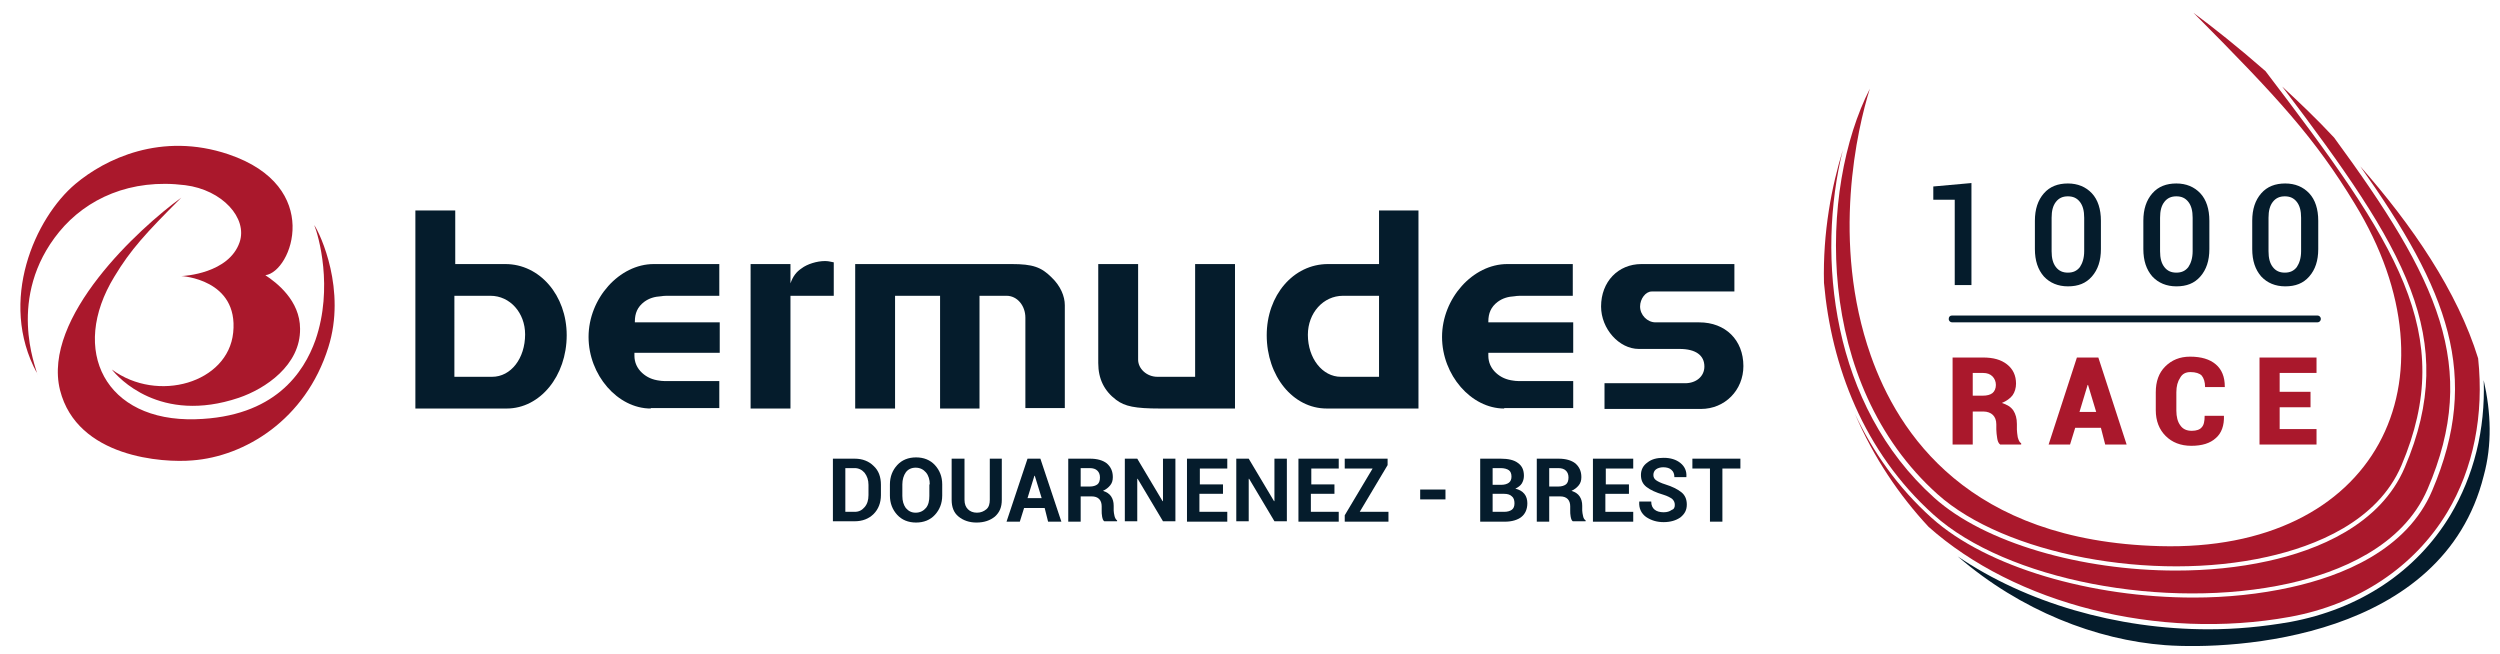 <?xml version="1.0" encoding="UTF-8"?>
<!-- Generator: Adobe Illustrator 23.0.2, SVG Export Plug-In . SVG Version: 6.00 Build 0)  -->
<svg version="1.1" id="Calque_1" xmlns="http://www.w3.org/2000/svg" xmlns:xlink="http://www.w3.org/1999/xlink" x="0px" y="0px" viewBox="0 0 583.2 152.6" style="enable-background:new 0 0 583.2 152.6;" xml:space="preserve">
<style type="text/css">
	.st0{fill:#051C2C;}
	.st1{fill:#AA182C;}
</style>
<g>
	<g>
		<path class="st0" d="M459.9,66.5H456V46.6h-5v-3.1l8.9-0.8V66.5z"/>
		<path class="st0" d="M490.1,58.1c0,2.7-0.7,4.8-2.1,6.4c-1.4,1.6-3.2,2.3-5.6,2.3c-2.3,0-4.2-0.8-5.6-2.3    c-1.4-1.6-2.1-3.7-2.1-6.4v-6.6c0-2.7,0.7-4.8,2.1-6.4c1.4-1.6,3.3-2.3,5.6-2.3s4.2,0.8,5.6,2.3s2.1,3.7,2.1,6.4V58.1z     M486.2,50.8c0-1.6-0.3-2.8-1-3.7c-0.7-0.9-1.6-1.3-2.8-1.3c-1.2,0-2.1,0.4-2.8,1.3c-0.7,0.9-1,2.1-1,3.7v7.8c0,1.6,0.3,2.8,1,3.7    c0.7,0.9,1.6,1.3,2.8,1.3c1.2,0,2.1-0.4,2.8-1.3c0.6-0.9,1-2.1,1-3.7V50.8z"/>
		<path class="st0" d="M515.4,58.1c0,2.7-0.7,4.8-2.1,6.4c-1.4,1.6-3.2,2.3-5.6,2.3c-2.3,0-4.2-0.8-5.6-2.3    c-1.4-1.6-2.1-3.7-2.1-6.4v-6.6c0-2.7,0.7-4.8,2.1-6.4c1.4-1.6,3.3-2.3,5.6-2.3s4.2,0.8,5.6,2.3s2.1,3.7,2.1,6.4V58.1z     M511.5,50.8c0-1.6-0.3-2.8-1-3.7c-0.7-0.9-1.6-1.3-2.8-1.3c-1.2,0-2.1,0.4-2.8,1.3c-0.7,0.9-1,2.1-1,3.7v7.8c0,1.6,0.3,2.8,1,3.7    c0.7,0.9,1.6,1.3,2.8,1.3c1.2,0,2.1-0.4,2.8-1.3c0.6-0.9,1-2.1,1-3.7V50.8z"/>
		<path class="st0" d="M540.8,58.1c0,2.7-0.7,4.8-2.1,6.4c-1.4,1.6-3.2,2.3-5.6,2.3c-2.3,0-4.2-0.8-5.6-2.3    c-1.4-1.6-2.1-3.7-2.1-6.4v-6.6c0-2.7,0.7-4.8,2.1-6.4c1.4-1.6,3.3-2.3,5.6-2.3s4.2,0.8,5.6,2.3s2.1,3.7,2.1,6.4V58.1z     M536.8,50.8c0-1.6-0.3-2.8-1-3.7c-0.7-0.9-1.6-1.3-2.8-1.3c-1.2,0-2.1,0.4-2.8,1.3c-0.7,0.9-1,2.1-1,3.7v7.8c0,1.6,0.3,2.8,1,3.7    c0.7,0.9,1.6,1.3,2.8,1.3c1.2,0,2.1-0.4,2.8-1.3c0.6-0.9,1-2.1,1-3.7V50.8z"/>
	</g>
	<g>
		<path class="st1" d="M460.2,95.9v7.8h-4.7V83.4h7.1c2.4,0,4.2,0.5,5.6,1.6c1.4,1.1,2.1,2.6,2.1,4.5c0,1-0.3,2-0.8,2.7    S468,93.6,467,94c1.2,0.4,2.1,0.9,2.7,1.8c0.5,0.8,0.8,1.8,0.8,3.1v1.3c0,0.5,0.1,1.1,0.2,1.8c0.2,0.7,0.4,1.2,0.8,1.4v0.3h-4.9    c-0.4-0.3-0.6-0.8-0.7-1.5s-0.2-1.4-0.2-2v-1.2c0-1-0.3-1.7-0.8-2.2c-0.5-0.5-1.3-0.8-2.2-0.8H460.2z M460.2,92.3h2.4    c0.9,0,1.7-0.2,2.2-0.6c0.5-0.4,0.8-1.1,0.8-1.9c0-0.8-0.3-1.5-0.8-2s-1.2-0.8-2.2-0.8h-2.4V92.3z"/>
		<path class="st1" d="M490.1,99.8h-6l-1.2,3.9h-5l6.6-20.3h2.5v0l0,0h2.5l6.6,20.3h-5L490.1,99.8z M485.1,96.1h3.9l-1.9-6.3H487    L485.1,96.1z"/>
		<path class="st1" d="M518.8,96.9L518.8,96.9c0.1,2.4-0.6,4.2-1.9,5.3c-1.3,1.2-3.2,1.8-5.7,1.8c-2.5,0-4.5-0.8-6-2.3    c-1.5-1.5-2.3-3.5-2.3-6v-4.2c0-2.5,0.7-4.5,2.2-6s3.4-2.3,5.8-2.3c2.6,0,4.6,0.6,6,1.8s2.1,2.9,2.1,5.2l0,0.1h-4.6    c0-1.2-0.3-2.1-0.8-2.7c-0.5-0.5-1.4-0.8-2.6-0.8c-1.1,0-1.9,0.4-2.4,1.3c-0.6,0.9-0.9,2-0.9,3.4v4.3c0,1.4,0.3,2.6,0.9,3.4    c0.6,0.9,1.5,1.3,2.7,1.3c1.1,0,1.9-0.3,2.3-0.8c0.5-0.5,0.7-1.4,0.7-2.7H518.8z"/>
		<path class="st1" d="M539,95h-7.2v5.1h8.6v3.6h-13.3V83.4h13.3V87h-8.6v4.4h7.2V95z"/>
	</g>
	<g>
		<g>
			<g>
				<g>
					<path class="st0" d="M106.1,69h8.3c4.6,0,8.1,4,8.1,9c0,5.6-3.3,9.9-7.7,9.9h-8.8V69z M96.8,95.3h21.4c7.8,0,14-7.6,14-17.1       c0-9.3-6.3-16.6-14.3-16.6h-11.7V49.1h-9.3V95.3z"/>
				</g>
			</g>
			<g>
				<g>
					<path class="st0" d="M151.8,95.3c-7.7,0-14.5-7.8-14.5-16.7c0-9,7.2-17,15.2-17h15.3V69h-11.2c-1,0-1.8,0-2.3,0.1       c-1.7,0.1-2.9,0.5-4,1.3c-1.6,1.2-2.2,2.7-2.2,4.6v0.2h19.8v7.1H148V83c0,1.5,0.6,2.9,1.8,4c1.1,1,2.4,1.6,4.1,1.8       c0.5,0.1,1.4,0.1,2.4,0.1h11.5v6.3H151.8z"/>
				</g>
			</g>
			<g>
				<g>
					<path class="st0" d="M175.1,61.6h9.3v4.5c0.6-1.7,1.4-2.7,2.6-3.5c1.3-1,3.6-1.7,5.4-1.7c0.8,0,1.1,0.1,2.1,0.3V69h-10.1v26.3       h-9.3V61.6z"/>
				</g>
			</g>
			<g>
				<g>
					<path class="st0" d="M199.6,61.6h36.4c4.9,0,6.9,0.7,9.3,3.1c2.1,2,3.1,4.4,3.1,6.5v24h-9.2V74.1c0-2.8-1.9-5.1-4.4-5.1h-6.3       v26.3h-9.2V69h-10.5v26.3h-9.3V61.6z"/>
				</g>
			</g>
			<g>
				<g>
					<path class="st0" d="M270.6,95.3c-5.8,0-8.2-0.5-10.2-2c-2.8-2.1-4.2-4.9-4.2-8.6V61.6h9.3v22.3c0,2.1,2,4,4.5,4h8.8V61.6h9.3       v33.7H270.6z"/>
				</g>
			</g>
			<g>
				<g>
					<path class="st0" d="M312.8,87.9c-4.3,0-7.7-4.3-7.7-9.8c0-5.1,3.6-9.1,8.2-9.1h8.4v18.9H312.8z M330.9,95.3V49.1h-9.2v12.5       h-11.9c-8.1,0-14.3,7.3-14.3,16.6c0,9.5,6.1,17.1,14,17.1H330.9z"/>
				</g>
			</g>
			<g>
				<g>
					<path class="st0" d="M350.9,95.3c-7.7,0-14.5-7.8-14.5-16.7c0-9,7.2-17,15.2-17h15.3V69h-11.2c-1,0-1.8,0-2.3,0.1       c-1.7,0.1-2.9,0.5-4,1.3c-1.6,1.2-2.2,2.7-2.2,4.6v0.2h19.8v7.1h-19.8V83c0,1.5,0.6,2.9,1.8,4c1.1,1,2.4,1.6,4.1,1.8       c0.5,0.1,1.4,0.1,2.4,0.1h11.5v6.3H350.9z"/>
				</g>
			</g>
			<g>
				<g>
					<path class="st0" d="M393.1,89.4c2.6,0,4.5-1.6,4.5-3.9c0-2.6-2-4.1-5.8-4.1h-9.5c-4.6,0-8.8-4.7-8.8-9.9c0-5.8,4-9.9,9.4-9.9       h21.7V68h-19.3c-1.4,0-2.7,1.7-2.7,3.5c0,2,1.7,3.7,3.6,3.7h10.2c6.1,0,10.3,4.1,10.3,10.2c0,5.6-4.3,10-9.9,10h-22.5v-6H393.1       z"/>
				</g>
			</g>
		</g>
		<g>
			<g>
				<path class="st0" d="M540.1,75H456c-0.3,0-0.5-0.2-0.5-0.5s0.2-0.5,0.5-0.5h84.1c0.3,0,0.5,0.2,0.5,0.5S540.4,75,540.1,75z"/>
			</g>
		</g>
		<g>
			<g>
				<path class="st1" d="M61.9,64.2c6.2-0.8,13.6-20.7-8.6-28.2c-15.7-5.3-28.8,1.1-35.7,6.9c-9.4,7.9-18.1,27.3-9,44.1      c0.2,0.5,0.1,0.5,0,0c-0.1-1.1-7.2-17.7,5.2-32.9c6.4-7.8,16.7-12.5,29.4-10.9c8.7,1.1,14.6,7.7,12.7,13.3      c-2.5,7.3-13,7.9-13.6,7.9l0,0c0,0,13.4,0.7,12.1,13.2c-1.2,11.7-17.6,16.5-28.3,8.6l0,0C27.5,88,37.3,99,55.7,92.8      c6.2-2.1,14.4-7.6,14.3-16.1C70,70.1,64.5,65.9,61.9,64.2z"/>
			</g>
		</g>
		<g>
			<g>
				<path class="st1" d="M42.3,46.1C32.5,53.2,9.8,74,14,91c4,15.8,24.1,17,30.9,16.4c12.1-0.9,26.4-9.4,31.7-26.4      c4.2-13.3-1.8-26.3-3.3-28.5l0,0c1,2.4,4.5,14.6,0.3,26.8c-2.7,7.6-9.5,18-28,18.5c-21,0.6-29.5-16-18.9-33.3      C30.5,58.2,34,54.4,42.3,46.1L42.3,46.1z"/>
			</g>
		</g>
	</g>
	<g>
		<path class="st0" d="M579.4,88.7c0.4,11.5-2.3,22.3-7.8,31.5c-7.9,13.1-21.1,21.9-37.4,24.9c-6.3,1.1-12.6,1.7-19,1.7    c-21.4,0-42.6-6.2-58.5-17c14.7,12.7,32.4,19.5,48.4,20.7c16.4,1.2,64.8-1.5,74.3-39.5C581.4,103.7,581.1,96.2,579.4,88.7z"/>
	</g>
	<g>
		<path class="st1" d="M437,18.5C437,18.5,437,18.5,437,18.5C437,18.5,437,18.5,437,18.5L437,18.5z"/>
		<path class="st1" d="M436.2,20.7C424.3,44,423.1,89.4,452,115.3c15.6,14,50.1,20.6,76.9,14.6c11.2-2.5,25.7-8.2,31.3-21.3    c13.1-30.9-1-51.7-31.7-92C522.1,11,516.3,6.4,511.7,3c19.9,20,28.3,29.2,37.6,44.5c25.3,41.4,4.9,81.3-45.5,79.9    c-44.6-1.2-61-26.3-67.4-44.5C427.1,56.4,433.3,29.9,436.2,20.7z"/>
		<path class="st1" d="M544.5,32.1c-4-4.3-8.1-8.2-12.1-11.9c28.7,37.9,41.5,58.5,28.6,88.8c-5.7,13.5-20.5,19.4-32,21.9    c-6.8,1.5-14,2.2-21.4,2.2c-22,0-44.6-6.4-56.4-17c-24-21.6-27.5-56.3-21.3-81.1c-2.6,8.4-4.7,19.2-4.4,31    c1.7,19.3,9.2,39.4,25.6,54.1c16.9,15.2,54.1,22.4,82.9,16c11.6-2.6,26.5-8.5,32.3-22C578.6,85.5,568.7,65.1,544.5,32.1z"/>
	</g>
	<g>
		<path class="st1" d="M578.1,83.6c-4.8-15.6-15.5-31.2-27.5-44.8c20.6,29.1,28.2,48.8,16.8,75.6c-5.9,14-21.2,20-33,22.6    c-7.2,1.6-14.9,2.4-22.7,2.4c-23.7,0-48.2-7-61.1-18.6c-7.9-7.1-13.7-15.4-17.9-24.3c4.4,10.3,10.4,19.1,17.2,26.4    c20.1,17.9,53.5,26.6,84.3,21c15.9-2.9,29-11.6,36.7-24.4C577,109.3,579.5,96.8,578.1,83.6z"/>
	</g>
	<g>
		<path class="st0" d="M540.6,75.2h-85.2c-0.4,0-0.8-0.3-0.8-0.8s0.3-0.8,0.8-0.8h85.2c0.4,0,0.8,0.3,0.8,0.8S541,75.2,540.6,75.2z"/>
	</g>
</g>
<g>
	<path class="st0" d="M194.3,121.6V107h5.1c1.8,0,3.3,0.6,4.4,1.7c1.2,1.1,1.7,2.6,1.7,4.4v2.4c0,1.8-0.6,3.3-1.7,4.4   s-2.6,1.7-4.4,1.7H194.3z M197.2,109.3v10.1h2.2c1,0,1.7-0.4,2.3-1.1c0.6-0.7,0.9-1.6,0.9-2.8v-2.4c0-1.1-0.3-2-0.9-2.8   c-0.6-0.7-1.4-1.1-2.3-1.1H197.2z"/>
	<path class="st0" d="M219.8,115.6c0,1.8-0.6,3.3-1.7,4.5c-1.1,1.2-2.6,1.8-4.4,1.8c-1.8,0-3.3-0.6-4.4-1.8   c-1.1-1.2-1.7-2.7-1.7-4.5V113c0-1.8,0.6-3.3,1.7-4.5c1.1-1.2,2.6-1.8,4.4-1.8c1.8,0,3.3,0.6,4.4,1.8c1.1,1.2,1.7,2.7,1.7,4.5   V115.6z M216.9,113c0-1.1-0.3-2.1-0.9-2.8s-1.4-1.1-2.4-1.1c-1,0-1.8,0.4-2.3,1.1s-0.8,1.7-0.8,2.8v2.7c0,1.2,0.3,2.1,0.8,2.8   c0.6,0.7,1.3,1.1,2.3,1.1c1,0,1.8-0.4,2.4-1.1c0.6-0.7,0.8-1.7,0.8-2.8V113z"/>
	<path class="st0" d="M233.7,107v9.6c0,1.7-0.5,2.9-1.6,3.9c-1.1,0.9-2.5,1.4-4.3,1.4c-1.7,0-3.1-0.5-4.2-1.4   c-1.1-0.9-1.6-2.2-1.6-3.9V107h3v9.6c0,1,0.3,1.7,0.8,2.2s1.2,0.8,2.1,0.8c0.9,0,1.6-0.3,2.2-0.8s0.8-1.3,0.8-2.2V107H233.7z"/>
	<path class="st0" d="M243.7,118.5h-4.8l-1,3.2h-3.1l4.9-14.7h3l4.9,14.7h-3.1L243.7,118.5z M239.7,116.2h3.3l-1.6-5.2h-0.1   L239.7,116.2z"/>
	<path class="st0" d="M252.1,115.8v5.9h-2.9V107h5.1c1.7,0,3,0.4,3.9,1.1c0.9,0.8,1.4,1.8,1.4,3.2c0,0.8-0.2,1.4-0.6,1.9   c-0.4,0.5-1,1-1.7,1.3c0.9,0.3,1.5,0.7,1.9,1.3c0.4,0.6,0.6,1.3,0.6,2.2v1.1c0,0.4,0.1,0.8,0.2,1.3c0.1,0.4,0.3,0.8,0.6,1v0.2h-3   c-0.3-0.2-0.4-0.6-0.5-1.1c-0.1-0.5-0.1-1-0.1-1.4v-1c0-0.7-0.2-1.3-0.6-1.7c-0.4-0.4-1-0.6-1.7-0.6H252.1z M252.1,113.5h2.1   c0.8,0,1.4-0.2,1.8-0.5c0.4-0.3,0.6-0.9,0.6-1.6c0-0.7-0.2-1.2-0.6-1.6c-0.4-0.4-1-0.6-1.8-0.6h-2.1V113.5z"/>
	<path class="st0" d="M274.2,121.6h-2.9l-5.9-9.9l-0.1,0v9.9h-2.9V107h2.9l5.9,9.9l0.1,0V107h2.9V121.6z"/>
	<path class="st0" d="M285.2,115.2h-5.4v4.2h6.5v2.3h-9.4V107h9.4v2.3h-6.4v3.7h5.4V115.2z"/>
	<path class="st0" d="M300.2,121.6h-2.9l-5.9-9.9l-0.1,0v9.9h-2.9V107h2.9l5.9,9.9l0.1,0V107h2.9V121.6z"/>
	<path class="st0" d="M311.2,115.2h-5.4v4.2h6.5v2.3h-9.4V107h9.4v2.3h-6.4v3.7h5.4V115.2z"/>
	<path class="st0" d="M317.2,119.4h6.7v2.3h-10.2v-1.5l6.5-10.9h-6.5V107h10v1.5L317.2,119.4z"/>
	<path class="st0" d="M337.2,116.5h-5.9v-2.3h5.9V116.5z"/>
	<path class="st0" d="M345.3,121.6V107h4.8c1.7,0,3.1,0.3,4,1c1,0.7,1.4,1.7,1.4,3c0,0.7-0.2,1.3-0.5,1.8c-0.3,0.5-0.9,0.9-1.5,1.2   c0.9,0.2,1.6,0.6,2.1,1.2c0.5,0.6,0.7,1.4,0.7,2.2c0,1.4-0.5,2.5-1.4,3.2c-0.9,0.7-2.2,1.1-3.9,1.1H345.3z M348.2,113.1h2   c0.8,0,1.4-0.2,1.8-0.5s0.6-0.8,0.6-1.4c0-0.7-0.2-1.2-0.6-1.5c-0.4-0.3-1.1-0.5-1.9-0.5h-1.9V113.1z M348.2,115.2v4.2h2.7   c0.8,0,1.4-0.2,1.8-0.5c0.4-0.3,0.6-0.8,0.6-1.5c0-0.7-0.2-1.3-0.6-1.6c-0.4-0.4-1-0.6-1.8-0.6H348.2z"/>
	<path class="st0" d="M361.4,115.8v5.9h-2.9V107h5.1c1.7,0,3,0.4,3.9,1.1c0.9,0.8,1.4,1.8,1.4,3.2c0,0.8-0.2,1.4-0.6,1.9   c-0.4,0.5-1,1-1.7,1.3c0.9,0.3,1.5,0.7,1.9,1.3c0.4,0.6,0.6,1.3,0.6,2.2v1.1c0,0.4,0.1,0.8,0.2,1.3s0.3,0.8,0.6,1v0.2h-3   c-0.3-0.2-0.4-0.6-0.5-1.1c-0.1-0.5-0.1-1-0.1-1.4v-1c0-0.7-0.2-1.3-0.6-1.7c-0.4-0.4-1-0.6-1.7-0.6H361.4z M361.4,113.5h2.1   c0.8,0,1.4-0.2,1.8-0.5c0.4-0.3,0.6-0.9,0.6-1.6c0-0.7-0.2-1.2-0.6-1.6s-1-0.6-1.8-0.6h-2.1V113.5z"/>
	<path class="st0" d="M379.9,115.2h-5.4v4.2h6.5v2.3h-9.4V107h9.4v2.3h-6.4v3.7h5.4V115.2z"/>
	<path class="st0" d="M390.7,117.8c0-0.6-0.2-1-0.6-1.4c-0.4-0.3-1.1-0.7-2.1-1c-1.7-0.5-3-1.1-3.9-1.8c-0.9-0.7-1.3-1.6-1.3-2.8   c0-1.2,0.5-2.2,1.5-2.9c1-0.8,2.2-1.1,3.8-1.1c1.6,0,2.9,0.4,3.9,1.2c1,0.8,1.5,1.9,1.4,3.2l0,0.1h-2.8c0-0.7-0.2-1.3-0.7-1.7   c-0.4-0.4-1.1-0.6-1.9-0.6c-0.7,0-1.3,0.2-1.7,0.5c-0.4,0.3-0.6,0.8-0.6,1.3c0,0.5,0.2,0.9,0.6,1.2c0.4,0.3,1.2,0.7,2.2,1   c1.6,0.5,2.8,1.1,3.7,1.8s1.3,1.7,1.3,2.9c0,1.3-0.5,2.2-1.5,3c-1,0.7-2.3,1.1-3.9,1.1c-1.6,0-2.9-0.4-4.1-1.2   c-1.1-0.8-1.7-2-1.6-3.5l0-0.1h2.8c0,0.9,0.3,1.5,0.8,1.9c0.5,0.4,1.2,0.6,2.1,0.6c0.8,0,1.4-0.2,1.8-0.5   C390.5,118.8,390.7,118.4,390.7,117.8z"/>
	<path class="st0" d="M406,109.3h-4.2v12.4h-2.9v-12.4h-4.1V107H406V109.3z"/>
</g>
</svg>